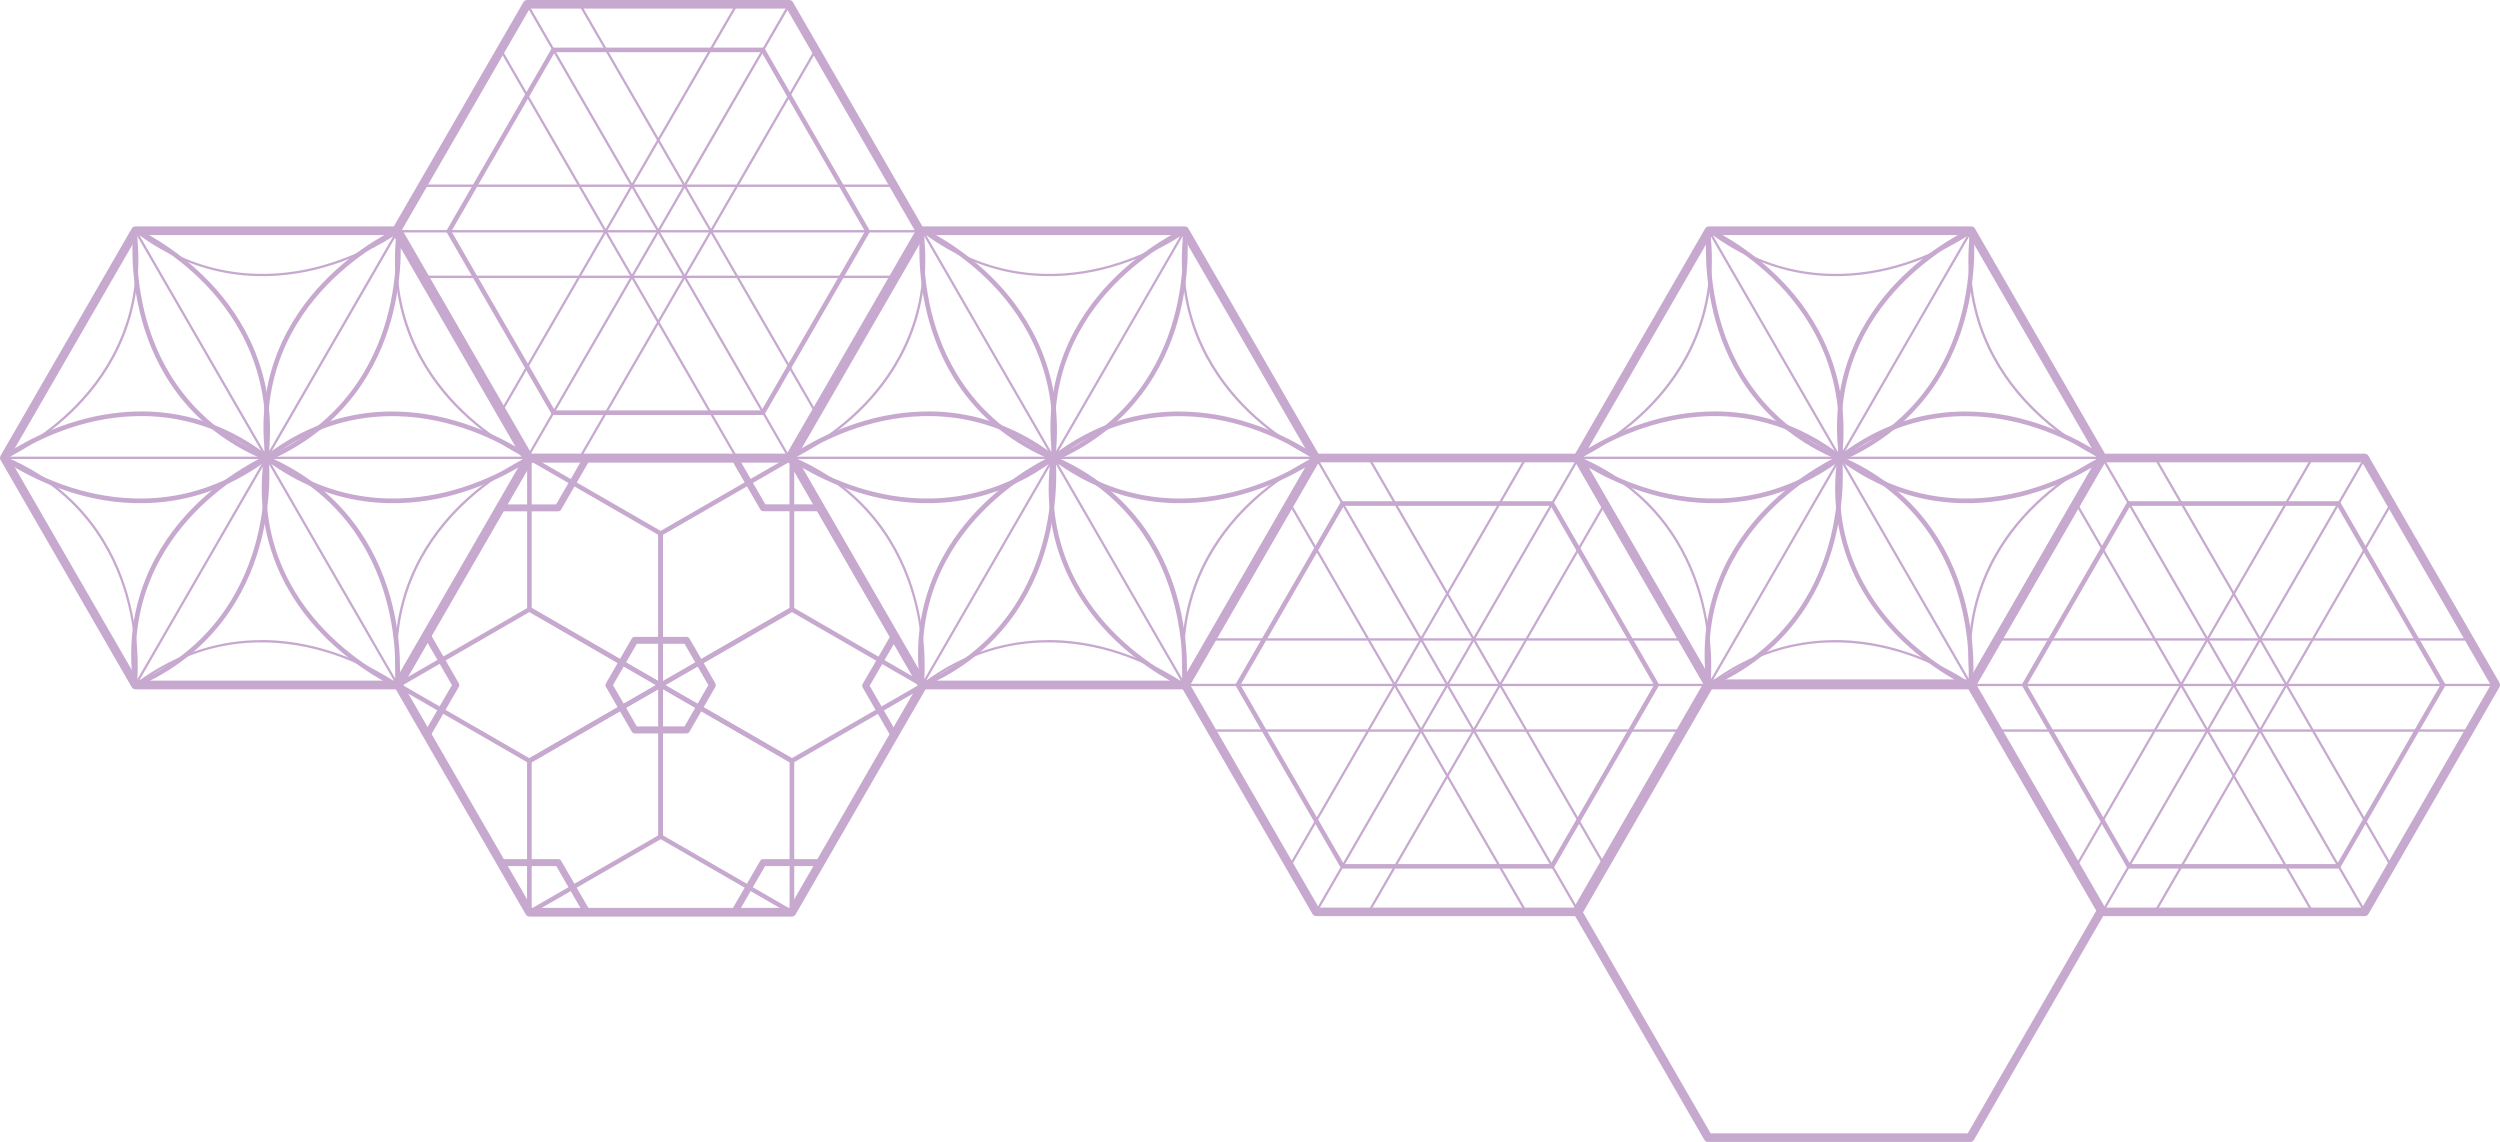 <?xml version="1.0" encoding="UTF-8"?>
<svg id="Layer_2" data-name="Layer 2" xmlns="http://www.w3.org/2000/svg" viewBox="0 0 338.78 154.75">
  <defs>
    <style>
      .cls-1 {
        fill: #c7a9d0;
      }
    </style>
  </defs>
  <g id="_和柄" data-name="和柄">
    <g>
      <g>
        <path class="cls-1" d="M107.81,61.77l17.77,30.78c.1.18.1.41,0,.59l-17.77,30.78c-.1.18-.3.29-.51.29h-35.54c-.21,0-.4-.11-.51-.29l-17.77-30.78c-.1-.18-.1-.41,0-.59l17.77-30.78c.1-.18.3-.29.51-.29h35.54c.21,0,.4.11.51.29ZM54.66,92.84l17.43,30.19h34.86s17.43-30.19,17.43-30.19l-17.43-30.19h-34.86s-17.43,30.19-17.43,30.19Z"/>
        <path class="cls-1" d="M93.44,86.54l3.5,6.07c.08.15.08.33,0,.47l-3.5,6.07c-.08.15-.24.24-.41.24h-7.01c-.17,0-.32-.09-.41-.24l-3.5-6.07c-.08-.15-.08-.33,0-.47l3.5-6.07c.08-.15.24-.24.41-.24h7.01c.17,0,.32.09.41.24ZM83.07,92.84l3.23,5.6h6.46s3.23-5.6,3.23-5.6l-3.23-5.6h-6.46s-3.23,5.6-3.23,5.6Z"/>
        <g>
          <path class="cls-1" d="M75.63,116.74h-7.77c-.09,0-.16.07-.16.16,0,.09.07.16.16.16h7.68s3.84,6.65,3.84,6.65c.04.08.14.1.21.06.08-.04.1-.14.06-.21l-3.89-6.73s-.08-.08-.14-.08Z"/>
          <path class="cls-1" d="M79.54,61.92c-.05,0-.11.03-.14.08l-3.84,6.65h-7.68c-.09,0-.16.07-.16.16,0,.09.07.16.16.16h7.77c.06,0,.11-.03.14-.08l3.89-6.73c.04-.08.02-.17-.06-.21-.02-.01-.05-.02-.08-.02Z"/>
        </g>
        <path class="cls-1" d="M79.52,61.61c-.16,0-.32.08-.41.24l-3.75,6.5h-7.5c-.26,0-.47.21-.47.47,0,.26.21.47.47.47h7.77c.17,0,.32-.09.41-.24l3.89-6.73c.13-.23.05-.51-.17-.64-.07-.04-.16-.06-.24-.06Z"/>
        <g>
          <path class="cls-1" d="M75.65,116.42h-7.77c-.26,0-.47.21-.47.47s.21.47.47.47h7.5s3.75,6.5,3.75,6.5c.13.23.42.3.64.17.23-.13.3-.42.17-.64l-3.89-6.73c-.08-.15-.24-.24-.41-.24Z"/>
          <path class="cls-1" d="M99.55,61.61c-.08,0-.16.02-.24.06-.23.13-.3.42-.17.64l3.89,6.73c.08.15.24.24.41.24h7.77c.26,0,.47-.21.47-.47,0-.26-.21-.47-.47-.47h-7.5s-3.75-6.5-3.75-6.5c-.09-.15-.25-.24-.41-.24Z"/>
        </g>
        <g>
          <path class="cls-1" d="M57.9,85.64c-.08,0-.16.02-.23.06-.23.13-.3.42-.17.64l3.74,6.5-3.76,6.49c-.13.23-.05.51.17.64.23.13.51.05.64-.17l3.89-6.73c.08-.15.08-.33,0-.47l-3.88-6.74c-.09-.15-.25-.24-.41-.24Z"/>
          <path class="cls-1" d="M121.2,85.72c-.16,0-.32.08-.41.24l-3.89,6.73c-.08.15-.08.33,0,.47l3.88,6.74c.13.23.42.3.64.17.23-.13.3-.42.17-.64l-3.74-6.5,3.76-6.49c.13-.23.05-.51-.17-.64-.07-.04-.16-.06-.24-.06Z"/>
        </g>
        <path class="cls-1" d="M111.19,116.42h-7.77c-.17,0-.32.09-.41.24l-3.89,6.73c-.13.23-.05.51.17.64.22.13.51.05.64-.17l3.75-6.5h7.5c.26,0,.47-.21.47-.47,0-.26-.21-.47-.47-.47Z"/>
        <g>
          <path class="cls-1" d="M71.9,82.3l17.78,10.27c.1.06.16.16.16.27,0,.11-.06.22-.16.27l-17.78,10.27c-.1.06-.22.06-.31,0l-17.78-10.26c-.1-.06-.16-.16-.16-.27,0-.11.06-.22.16-.27l17.78-10.27s.1-.04.16-.04.11.01.16.04ZM71.74,102.74l17.16-9.9-17.16-9.9-17.16,9.91,17.16,9.9Z"/>
          <path class="cls-1" d="M107.47,82.3l17.78,10.27c.1.06.16.16.16.27,0,.11-.06.22-.16.27l-17.78,10.27c-.1.06-.22.06-.31,0l-17.78-10.26c-.1-.06-.16-.16-.16-.27,0-.11.06-.22.16-.27l17.78-10.27s.1-.04.16-.04.11.01.16.04ZM107.31,102.74l17.16-9.9-17.16-9.9-17.16,9.91,17.16,9.9Z"/>
        </g>
        <g>
          <path class="cls-1" d="M71.89,61.77l17.79,10.26c.1.06.16.16.16.27v20.53c0,.11-.06.22-.16.27-.1.06-.22.06-.31,0l-17.78-10.27c-.1-.06-.16-.16-.16-.27v-20.53c0-.11.05-.22.15-.27.05-.03.1-.04.16-.04s.11.01.16.04ZM89.21,92.29v-19.81s-17.16-9.9-17.16-9.9v19.81s17.16,9.91,17.16,9.91Z"/>
          <path class="cls-1" d="M89.68,92.57l17.79,10.26c.1.06.16.16.16.27v20.53c0,.11-.06.22-.16.27-.1.06-.22.06-.31,0l-17.78-10.27c-.1-.06-.16-.16-.16-.27v-20.53c0-.11.05-.22.15-.27.05-.03.1-.04.16-.04s.11.01.16.04ZM107,123.1v-19.81s-17.16-9.9-17.16-9.9v19.81s17.16,9.91,17.16,9.91Z"/>
        </g>
        <g>
          <path class="cls-1" d="M89.68,92.57c.1.06.16.16.16.27v20.53c0,.11-.06.22-.16.27l-17.79,10.26c-.1.06-.22.06-.31,0-.1-.06-.16-.16-.16-.27v-20.53c0-.11.07-.22.16-.27l17.78-10.27s.1-.04.16-.04.11.01.16.04ZM72.05,123.1l17.16-9.9v-19.81s-17.16,9.9-17.16,9.9v19.81Z"/>
          <path class="cls-1" d="M107.47,61.77c.1.06.16.16.16.27v20.53c0,.11-.06.22-.16.27l-17.79,10.26c-.1.06-.22.06-.31,0-.1-.06-.16-.16-.16-.27v-20.53c0-.11.07-.22.16-.27l17.78-10.27s.1-.04.16-.04.11.01.16.04ZM89.83,92.29l17.16-9.9v-19.81s-17.16,9.9-17.16,9.9v19.81Z"/>
        </g>
      </g>
      <g>
        <path class="cls-1" d="M267.63,30.97l17.77,30.78c.1.18.1.41,0,.59l-17.77,30.78c-.1.18-.3.29-.51.29h-35.54c-.21,0-.4-.11-.51-.29l-17.77-30.78c-.1-.18-.1-.41,0-.59l17.77-30.78c.1-.18.3-.29.51-.29h35.54c.21,0,.4.11.51.29ZM214.49,62.04l17.43,30.19h34.86s17.43-30.19,17.43-30.19l-17.43-30.19h-34.86s-17.43,30.19-17.43,30.19Z"/>
        <path class="cls-1" d="M267.14,31.08c-.05,0-.11.03-.14.08l-35.57,61.6c-.04.08-.02.17.06.21.07.04.17.02.21-.06l35.57-61.6c.04-.08.02-.17-.06-.21-.02-.01-.05-.02-.08-.02Z"/>
        <path class="cls-1" d="M231.58,31.11s-.05,0-.08.02c-.08.04-.1.14-.06.21l35.55,61.58c.04.08.14.1.21.06.08-.04.1-.14.06-.21l-35.55-61.58c-.03-.05-.08-.08-.14-.08Z"/>
        <path class="cls-1" d="M284.92,61.88h-71.11c-.09,0-.16.08-.16.16,0,.09.07.16.16.16h71.11c.09,0,.16-.08.16-.16,0-.09-.07-.16-.16-.16Z"/>
        <g>
          <path class="cls-1" d="M249.35,61.71c-.07,0-.13.02-.19.06-9.01,6.73-18.08,6.38-24.1,4.91-6.55-1.6-11.02-4.85-11.07-4.88-.14-.1-.34-.07-.44.07-.1.14-.07.34.07.44.05.03,4.6,3.34,11.27,4.98,6.16,1.51,15.44,1.87,24.65-5.01.14-.1.17-.3.06-.44-.06-.08-.16-.13-.25-.13Z"/>
          <path class="cls-1" d="M232.35,55.76c-2.74,0-5.25.4-7.39.93-6.69,1.68-11.29,5.07-11.34,5.1-.14.1-.17.3-.06.44.1.14.3.17.44.06.04-.03,4.56-3.35,11.14-5,6.04-1.51,15.12-1.88,24.03,4.97.14.11.33.08.44-.06.11-.14.08-.33-.06-.44-5.96-4.59-12-6.01-17.19-6.01Z"/>
        </g>
        <path class="cls-1" d="M231.57,31.11s-.01,0-.02,0c-.09.01-.15.09-.14.18,1.41,11.28-3.46,19-7.8,23.49-4.7,4.87-9.8,7.1-9.85,7.12-.08.03-.12.13-.08.21.03.08.13.12.21.08.05-.02,5.21-2.27,9.96-7.19,4.38-4.54,9.31-12.35,7.88-23.75-.01-.08-.08-.14-.16-.14Z"/>
        <path class="cls-1" d="M284.9,61.89s-.04,0-.06.01c-.05.02-5.21,2.27-9.96,7.19-4.39,4.54-9.31,12.35-7.88,23.75.01.09.09.15.18.14.09-.01.15-.09.14-.18-1.41-11.27,3.45-18.99,7.79-23.48,4.7-4.87,9.81-7.11,9.86-7.13.08-.03.12-.13.08-.21-.03-.06-.08-.1-.14-.1Z"/>
        <g>
          <path class="cls-1" d="M249.37,61.71c-.1,0-.19.04-.25.13-.1.14-.08.34.06.44,9.21,6.88,18.49,6.52,24.65,5.01,6.66-1.64,11.22-4.95,11.27-4.98.14-.1.17-.3.07-.44-.1-.14-.3-.17-.44-.07-.04.03-4.52,3.28-11.07,4.88-6.02,1.47-15.1,1.82-24.1-4.91-.06-.04-.12-.06-.19-.06Z"/>
          <path class="cls-1" d="M266.37,55.76c-5.19,0-11.23,1.42-17.19,6.01-.14.11-.16.3-.06.44.11.14.3.16.44.06,8.91-6.85,17.98-6.48,24.03-4.97,6.57,1.65,11.09,4.97,11.14,5,.14.1.34.07.44-.06.1-.14.07-.34-.06-.44-.05-.03-4.65-3.42-11.34-5.1-2.14-.54-4.65-.93-7.39-.93Z"/>
        </g>
        <g>
          <path class="cls-1" d="M267.13,30.95s-.02,0-.04,0c-.17.02-.3.18-.28.35,0,.05.62,5.55-1.22,12.03-1.69,5.97-5.87,14.02-16.17,18.53-.16.07-.23.25-.16.41.07.16.25.23.41.16,10.53-4.61,14.8-12.86,16.53-18.96,1.87-6.6,1.24-12.2,1.24-12.26-.02-.16-.15-.28-.31-.28Z"/>
          <path class="cls-1" d="M267.13,30.95s-.09,0-.13.03c-.05.02-5.27,2.35-10.03,7.34-4.41,4.61-9.32,12.5-7.73,23.88.02.17.18.29.35.27.17-.02.29-.18.27-.35-1.56-11.13,3.24-18.84,7.55-23.35,4.68-4.9,9.8-7.19,9.85-7.21.16-.07.23-.26.16-.41-.05-.12-.17-.19-.29-.19Z"/>
        </g>
        <g>
          <path class="cls-1" d="M249.33,61.72s-.02,0-.04,0c-.17.02-.3.17-.28.35,0,.05.59,5.55-1.29,12.03-1.73,5.96-5.95,13.99-16.27,18.44-.16.07-.23.25-.16.41.07.16.25.23.41.16,10.56-4.55,14.87-12.77,16.63-18.87,1.91-6.59,1.31-12.19,1.3-12.25-.02-.16-.15-.28-.31-.28Z"/>
          <path class="cls-1" d="M249.33,61.72s-.08,0-.12.03c-.05.02-5.28,2.32-10.07,7.28-4.43,4.58-9.39,12.44-7.86,23.84.02.17.18.29.35.27.17-.02.29-.18.27-.35-1.49-11.14,3.35-18.82,7.68-23.3,4.7-4.88,9.84-7.14,9.89-7.16.16-.07.23-.25.16-.41-.05-.12-.17-.19-.29-.19Z"/>
        </g>
        <path class="cls-1" d="M267.15,31.11c-.08,0-.15.06-.16.14-1.43,11.4,3.5,19.21,7.88,23.75,4.75,4.92,9.9,7.17,9.96,7.19.08.03.17,0,.21-.08.03-.08,0-.17-.08-.21-.05-.02-5.16-2.25-9.86-7.13-4.33-4.49-9.2-12.21-7.79-23.48.01-.09-.05-.16-.14-.18,0,0-.01,0-.02,0Z"/>
        <g>
          <path class="cls-1" d="M249.28,61.77c-.12,0-.24.07-.29.19-.07.16,0,.34.16.41,10.32,4.45,14.54,12.49,16.27,18.45,1.88,6.48,1.29,11.97,1.29,12.03-.02.17.1.33.28.35.17.02.33-.1.35-.28,0-.06.6-5.66-1.3-12.25-1.76-6.09-6.07-14.32-16.63-18.87-.04-.02-.08-.03-.12-.03Z"/>
          <path class="cls-1" d="M249.28,61.77c-.15,0-.29.11-.31.27-1.53,11.4,3.43,19.26,7.86,23.84,4.79,4.96,10.02,7.26,10.07,7.29.16.07.34,0,.41-.16.07-.16,0-.34-.16-.41-.05-.02-5.18-2.29-9.89-7.16-4.33-4.48-9.17-12.17-7.67-23.31.02-.17-.1-.33-.27-.35-.01,0-.03,0-.04,0Z"/>
        </g>
        <path class="cls-1" d="M248.67,86.74c-5.16,0-11.18,1.4-17.18,5.93-.07.05-.08.15-.03.22.05.07.15.08.22.03,9.07-6.85,18.19-6.47,24.24-4.96,6.57,1.65,11.05,4.96,11.1,5,.07.05.17.04.22-.03.05-.07.04-.17-.03-.22-.04-.03-4.57-3.38-11.2-5.05-2.12-.53-4.61-.93-7.34-.93Z"/>
        <path class="cls-1" d="M213.9,61.88c-.06,0-.12.04-.14.1-.03.08,0,.17.08.21,10.46,4.43,14.7,12.51,16.42,18.51,1.86,6.51,1.23,12.05,1.22,12.11-.01.09.05.16.14.17.09.01.16-.05.17-.14,0-.06.64-5.65-1.23-12.22-1.73-6.07-6.02-14.25-16.6-18.73-.02,0-.04-.01-.06-.01Z"/>
        <g>
          <path class="cls-1" d="M231.59,30.93c-.12,0-.24.07-.29.19-.07.16,0,.34.16.41.05.02,5.09,2.28,9.75,7.16,4.28,4.49,9.1,12.18,7.76,23.34-.02.17.1.33.27.35.17.02.33-.1.35-.27,1.37-11.41-3.56-19.28-7.95-23.87-4.74-4.96-9.88-7.26-9.93-7.29-.04-.02-.08-.03-.13-.03Z"/>
          <path class="cls-1" d="M231.59,30.93c-.16,0-.29.12-.31.28,0,.06-.65,5.74,1.23,12.37,1.74,6.14,6.03,14.37,16.65,18.78.16.07.34,0,.41-.17.07-.16,0-.34-.17-.41-10.39-4.31-14.59-12.37-16.29-18.37-1.84-6.52-1.22-12.07-1.21-12.13.02-.17-.1-.33-.28-.35-.01,0-.02,0-.04,0Z"/>
        </g>
        <path class="cls-1" d="M231.52,31.08s-.09.02-.12.06c-.05.07-.04.17.03.22,9.12,6.99,18.34,6.69,24.48,5.2,6.64-1.61,11.19-4.93,11.23-4.96.07-.05.08-.15.03-.22-.05-.07-.15-.08-.22-.03-.04.03-4.55,3.31-11.13,4.91-6.06,1.47-15.19,1.77-24.2-5.14-.03-.02-.06-.03-.1-.03Z"/>
      </g>
      <g>
        <path class="cls-1" d="M161.05,30.97l17.77,30.78c.1.18.1.41,0,.59l-17.77,30.78c-.1.18-.3.29-.51.29h-35.54c-.21,0-.4-.11-.51-.29l-17.77-30.78c-.1-.18-.1-.41,0-.59l17.77-30.78c.1-.18.3-.29.51-.29h35.54c.21,0,.4.11.51.29ZM107.9,62.04l17.43,30.19h34.86s17.43-30.19,17.43-30.19l-17.43-30.19h-34.86s-17.43,30.19-17.43,30.19Z"/>
        <path class="cls-1" d="M160.55,31.08c-.05,0-.11.03-.14.08l-35.57,61.6c-.04.08-.02.17.06.21.07.04.17.02.21-.06l35.57-61.6c.04-.08.02-.17-.06-.21-.02-.01-.05-.02-.08-.02Z"/>
        <path class="cls-1" d="M124.99,31.11s-.05,0-.08.02c-.08.04-.1.14-.06.21l35.55,61.58c.04.08.14.1.21.06.08-.04.1-.14.06-.21l-35.55-61.58c-.03-.05-.08-.08-.14-.08Z"/>
        <path class="cls-1" d="M178.33,61.88h-71.11c-.09,0-.16.08-.16.16s.07.16.16.16h71.11c.09,0,.16-.08.16-.16,0-.09-.07-.16-.16-.16Z"/>
        <g>
          <path class="cls-1" d="M142.77,61.71c-.07,0-.13.02-.19.06-9.01,6.73-18.08,6.38-24.1,4.91-6.55-1.6-11.02-4.85-11.07-4.88-.14-.1-.34-.07-.44.07-.1.14-.07.34.07.44.05.03,4.6,3.34,11.27,4.98,6.16,1.51,15.44,1.87,24.65-5.01.14-.1.17-.3.06-.44-.06-.08-.16-.13-.25-.13Z"/>
          <path class="cls-1" d="M125.76,55.76c-2.74,0-5.25.4-7.39.93-6.69,1.68-11.29,5.07-11.34,5.1-.14.1-.17.3-.06.44.1.14.3.17.44.06.04-.03,4.56-3.35,11.14-5,6.04-1.51,15.12-1.88,24.03,4.97.14.11.33.08.44-.06.11-.14.08-.33-.06-.44-5.96-4.59-12-6.01-17.19-6.01Z"/>
        </g>
        <path class="cls-1" d="M124.98,31.11s-.01,0-.02,0c-.09.01-.15.09-.14.18,1.41,11.28-3.46,19-7.8,23.49-4.7,4.87-9.8,7.1-9.85,7.12-.08.03-.12.13-.08.21.03.08.13.12.21.08.05-.02,5.21-2.27,9.96-7.19,4.39-4.54,9.31-12.35,7.88-23.75-.01-.08-.08-.14-.16-.14Z"/>
        <path class="cls-1" d="M178.31,61.89s-.04,0-.06.01c-.05.02-5.21,2.27-9.96,7.19-4.39,4.54-9.31,12.35-7.88,23.75.01.09.09.15.18.14.09-.01.15-.09.14-.18-1.41-11.27,3.46-18.99,7.79-23.48,4.7-4.87,9.81-7.11,9.86-7.13.08-.03.12-.13.08-.21-.03-.06-.08-.1-.14-.1Z"/>
        <g>
          <path class="cls-1" d="M142.78,61.71c-.1,0-.19.04-.25.13-.1.14-.08.34.06.44,9.21,6.88,18.49,6.52,24.65,5.01,6.66-1.64,11.22-4.95,11.27-4.98.14-.1.17-.3.07-.44-.1-.14-.3-.17-.44-.07-.04.03-4.52,3.28-11.07,4.88-6.02,1.47-15.1,1.82-24.1-4.91-.06-.04-.12-.06-.19-.06Z"/>
          <path class="cls-1" d="M159.78,55.76c-5.19,0-11.23,1.42-17.19,6.01-.14.11-.16.3-.06.44.11.14.3.16.44.06,8.91-6.85,17.98-6.48,24.03-4.97,6.57,1.65,11.09,4.97,11.14,5,.14.1.34.07.44-.06.1-.14.07-.34-.06-.44-.05-.03-4.65-3.42-11.34-5.1-2.14-.54-4.65-.93-7.39-.93Z"/>
        </g>
        <g>
          <path class="cls-1" d="M160.54,30.95s-.02,0-.04,0c-.17.02-.3.18-.28.35,0,.05.62,5.55-1.22,12.03-1.69,5.97-5.87,14.02-16.17,18.53-.16.07-.23.25-.16.41.07.16.25.23.41.16,10.53-4.61,14.8-12.86,16.53-18.96,1.87-6.6,1.24-12.2,1.23-12.26-.02-.16-.15-.28-.31-.28Z"/>
          <path class="cls-1" d="M160.54,30.95s-.09,0-.13.03c-.05.02-5.27,2.35-10.03,7.34-4.41,4.61-9.32,12.5-7.73,23.88.02.17.18.29.35.27.17-.02.29-.18.27-.35-1.56-11.13,3.24-18.84,7.55-23.35,4.68-4.9,9.8-7.19,9.85-7.21.16-.07.23-.26.16-.41-.05-.12-.17-.19-.29-.19Z"/>
        </g>
        <g>
          <path class="cls-1" d="M142.74,61.72s-.02,0-.04,0c-.17.02-.3.17-.28.35,0,.05.59,5.55-1.29,12.03-1.73,5.96-5.95,13.99-16.27,18.44-.16.07-.23.25-.16.41.07.16.25.23.41.16,10.56-4.55,14.87-12.77,16.63-18.87,1.91-6.59,1.31-12.19,1.3-12.25-.02-.16-.15-.28-.31-.28Z"/>
          <path class="cls-1" d="M142.74,61.72s-.08,0-.12.03c-.05.02-5.28,2.32-10.07,7.28-4.43,4.58-9.39,12.44-7.86,23.84.02.17.18.29.35.27.17-.02.29-.18.27-.35-1.49-11.14,3.35-18.82,7.68-23.3,4.7-4.88,9.84-7.14,9.89-7.16.16-.07.23-.25.16-.41-.05-.12-.17-.19-.29-.19Z"/>
        </g>
        <path class="cls-1" d="M160.56,31.11c-.08,0-.15.06-.16.14-1.43,11.4,3.5,19.21,7.88,23.75,4.75,4.92,9.9,7.17,9.96,7.19.08.03.17,0,.21-.08.03-.08,0-.17-.08-.21-.05-.02-5.16-2.25-9.86-7.13-4.33-4.49-9.2-12.21-7.79-23.48.01-.09-.05-.16-.14-.18,0,0-.01,0-.02,0Z"/>
        <g>
          <path class="cls-1" d="M142.7,61.77c-.12,0-.24.07-.29.19-.07.16,0,.34.16.41,10.32,4.45,14.54,12.49,16.27,18.45,1.88,6.48,1.29,11.97,1.29,12.03-.02.17.1.33.28.35.17.02.33-.1.35-.28,0-.06.6-5.66-1.3-12.25-1.76-6.09-6.07-14.32-16.63-18.87-.04-.02-.08-.03-.12-.03Z"/>
          <path class="cls-1" d="M142.7,61.77c-.15,0-.29.11-.31.27-1.53,11.4,3.43,19.26,7.86,23.84,4.79,4.96,10.02,7.26,10.07,7.29.16.07.34,0,.41-.16.07-.16,0-.34-.16-.41-.05-.02-5.18-2.29-9.89-7.16-4.33-4.48-9.17-12.17-7.67-23.31.02-.17-.1-.33-.27-.35-.01,0-.03,0-.04,0Z"/>
        </g>
        <path class="cls-1" d="M142.08,86.74c-5.16,0-11.18,1.4-17.18,5.93-.07.05-.08.15-.03.22.05.07.15.08.22.03,9.07-6.85,18.19-6.47,24.24-4.96,6.57,1.65,11.05,4.96,11.1,5,.07.05.17.04.22-.03.05-.07.04-.17-.03-.22-.05-.03-4.57-3.38-11.2-5.05-2.12-.53-4.61-.93-7.34-.93Z"/>
        <path class="cls-1" d="M107.31,61.88c-.06,0-.12.04-.14.1-.03.08,0,.17.08.21,10.46,4.43,14.7,12.51,16.42,18.51,1.86,6.51,1.23,12.05,1.22,12.11-.01.09.05.16.14.17.09.01.16-.05.17-.14,0-.06.64-5.65-1.23-12.22-1.73-6.07-6.02-14.25-16.6-18.73-.02,0-.04-.01-.06-.01Z"/>
        <g>
          <path class="cls-1" d="M125,30.93c-.12,0-.24.07-.29.19-.07.16,0,.34.16.41.05.02,5.09,2.28,9.75,7.16,4.28,4.49,9.1,12.18,7.76,23.34-.02.17.1.33.27.35.17.02.33-.1.35-.27,1.37-11.41-3.56-19.28-7.95-23.87-4.74-4.96-9.88-7.26-9.93-7.29-.04-.02-.08-.03-.13-.03Z"/>
          <path class="cls-1" d="M125,30.93c-.16,0-.29.12-.31.28,0,.06-.65,5.74,1.23,12.37,1.74,6.14,6.03,14.37,16.65,18.78.16.07.34,0,.41-.17.07-.16,0-.34-.17-.41-10.39-4.31-14.59-12.37-16.29-18.37-1.84-6.52-1.22-12.07-1.21-12.13.02-.17-.1-.33-.28-.35-.01,0-.02,0-.04,0Z"/>
        </g>
        <path class="cls-1" d="M124.93,31.08s-.09.02-.12.06c-.05.07-.04.17.03.22,9.12,6.99,18.34,6.69,24.48,5.2,6.64-1.61,11.19-4.93,11.23-4.96.07-.05.08-.15.03-.22-.05-.07-.15-.08-.22-.03-.04.03-4.55,3.31-11.13,4.91-6.06,1.47-15.19,1.77-24.2-5.14-.03-.02-.06-.03-.1-.03Z"/>
      </g>
      <g>
        <path class="cls-1" d="M54.41,30.97l17.77,30.78c.1.18.1.41,0,.59l-17.77,30.78c-.1.18-.3.29-.51.29H18.36c-.21,0-.4-.11-.51-.29L.08,62.34c-.1-.18-.1-.41,0-.59l17.77-30.78c.1-.18.3-.29.51-.29h35.54c.21,0,.4.11.51.29ZM1.26,62.04l17.43,30.19h34.86s17.43-30.19,17.43-30.19l-17.43-30.19H18.7S1.26,62.04,1.26,62.04Z"/>
        <path class="cls-1" d="M53.91,31.08c-.05,0-.11.03-.14.08l-35.57,61.6c-.04.08-.02.17.06.21.07.04.17.02.21-.06L54.05,31.32c.04-.08.02-.17-.06-.21-.02-.01-.05-.02-.08-.02Z"/>
        <path class="cls-1" d="M18.36,31.11s-.05,0-.08.02c-.08.04-.1.14-.06.21l35.55,61.58c.04.08.14.1.21.06.08-.04.1-.14.06-.21L18.49,31.18c-.03-.05-.08-.08-.14-.08Z"/>
        <path class="cls-1" d="M71.7,61.88H.59c-.09,0-.16.08-.16.16,0,.09.07.16.16.16h71.11c.09,0,.16-.08.16-.16s-.07-.16-.16-.16Z"/>
        <g>
          <path class="cls-1" d="M36.13,61.71c-.07,0-.13.02-.19.06-9.01,6.73-18.08,6.38-24.1,4.91-6.55-1.6-11.02-4.85-11.07-4.88-.14-.1-.34-.07-.44.07-.1.14-.07.34.07.44.05.03,4.6,3.34,11.27,4.98,6.16,1.51,15.44,1.87,24.65-5.01.14-.1.17-.3.06-.44-.06-.08-.16-.13-.25-.13Z"/>
          <path class="cls-1" d="M19.13,55.76c-2.74,0-5.25.4-7.39.93-6.69,1.68-11.29,5.07-11.34,5.1-.14.1-.17.3-.06.44.1.14.3.17.44.06.04-.03,4.56-3.35,11.14-5,6.04-1.51,15.12-1.88,24.03,4.97.14.11.33.08.44-.06.11-.14.08-.33-.06-.44-5.96-4.59-12-6.01-17.19-6.01Z"/>
        </g>
        <path class="cls-1" d="M18.34,31.11s-.01,0-.02,0c-.09.01-.15.09-.14.18,1.41,11.28-3.46,19-7.8,23.49-4.7,4.87-9.8,7.1-9.85,7.12-.08.03-.12.13-.08.21.03.08.13.12.21.08.05-.02,5.21-2.27,9.96-7.19,4.38-4.54,9.31-12.35,7.88-23.75-.01-.08-.08-.14-.16-.14Z"/>
        <path class="cls-1" d="M71.67,61.89s-.04,0-.06.01c-.05.02-5.21,2.27-9.96,7.19-4.38,4.54-9.31,12.35-7.88,23.75.01.09.09.15.18.14.09-.01.15-.09.14-.18-1.41-11.27,3.46-18.99,7.79-23.48,4.7-4.87,9.81-7.11,9.86-7.13.08-.03.12-.13.08-.21-.03-.06-.08-.1-.14-.1Z"/>
        <g>
          <path class="cls-1" d="M36.14,61.71c-.1,0-.19.04-.25.13-.1.14-.08.34.06.44,9.21,6.88,18.49,6.52,24.65,5.01,6.66-1.64,11.22-4.95,11.27-4.98.14-.1.17-.3.07-.44-.1-.14-.3-.17-.44-.07-.04.03-4.52,3.28-11.07,4.88-6.02,1.47-15.1,1.82-24.1-4.91-.06-.04-.12-.06-.19-.06Z"/>
          <path class="cls-1" d="M53.14,55.76c-5.19,0-11.23,1.42-17.19,6.01-.14.11-.16.3-.06.44.11.14.3.16.44.06,8.91-6.85,17.98-6.48,24.03-4.97,6.57,1.65,11.09,4.97,11.14,5,.14.1.34.07.44-.06.1-.14.07-.34-.06-.44-.05-.03-4.65-3.42-11.34-5.1-2.14-.54-4.65-.93-7.39-.93Z"/>
        </g>
        <g>
          <path class="cls-1" d="M53.9,30.95s-.02,0-.04,0c-.17.02-.3.18-.28.35,0,.05.62,5.55-1.22,12.03-1.69,5.97-5.87,14.02-16.17,18.53-.16.07-.23.25-.16.41.07.16.25.23.41.16,10.53-4.61,14.8-12.86,16.53-18.96,1.87-6.6,1.24-12.2,1.23-12.26-.02-.16-.15-.28-.31-.28Z"/>
          <path class="cls-1" d="M53.9,30.95s-.09,0-.13.03c-.05.02-5.27,2.35-10.03,7.34-4.41,4.61-9.32,12.5-7.73,23.88.02.17.18.29.35.27.17-.02.29-.18.27-.35-1.56-11.13,3.24-18.84,7.55-23.35,4.68-4.9,9.8-7.19,9.85-7.21.16-.07.23-.26.16-.41-.05-.12-.17-.19-.29-.19Z"/>
        </g>
        <g>
          <path class="cls-1" d="M36.11,61.72s-.02,0-.04,0c-.17.02-.3.17-.28.35,0,.05.59,5.55-1.29,12.03-1.73,5.96-5.95,13.99-16.27,18.44-.16.07-.23.25-.16.41.07.16.25.23.41.16,10.56-4.55,14.87-12.77,16.63-18.87,1.91-6.59,1.31-12.19,1.3-12.25-.02-.16-.15-.28-.31-.28Z"/>
          <path class="cls-1" d="M36.11,61.72s-.08,0-.12.03c-.05.02-5.28,2.32-10.07,7.28-4.43,4.58-9.39,12.44-7.86,23.84.02.17.18.29.35.27.17-.02.29-.18.27-.35-1.49-11.14,3.35-18.82,7.68-23.3,4.7-4.88,9.84-7.14,9.89-7.16.16-.07.23-.25.16-.41-.05-.12-.17-.19-.29-.19Z"/>
        </g>
        <path class="cls-1" d="M53.93,31.11c-.08,0-.15.06-.16.14-1.43,11.4,3.5,19.21,7.88,23.75,4.75,4.92,9.9,7.17,9.96,7.19.08.03.17,0,.21-.08.03-.08,0-.17-.08-.21-.05-.02-5.16-2.25-9.86-7.13-4.33-4.49-9.2-12.21-7.79-23.48.01-.09-.05-.16-.14-.18,0,0-.01,0-.02,0Z"/>
        <g>
          <path class="cls-1" d="M36.06,61.77c-.12,0-.24.07-.29.19-.07.16,0,.34.16.41,10.32,4.45,14.54,12.49,16.27,18.45,1.88,6.48,1.29,11.97,1.29,12.03-.02.17.1.33.28.35.17.02.33-.1.35-.28,0-.06.6-5.66-1.3-12.25-1.76-6.09-6.07-14.32-16.63-18.87-.04-.02-.08-.03-.12-.03Z"/>
          <path class="cls-1" d="M36.06,61.77c-.15,0-.29.11-.31.27-1.53,11.4,3.43,19.26,7.86,23.84,4.79,4.96,10.02,7.26,10.07,7.29.16.07.34,0,.41-.16.07-.16,0-.34-.16-.41-.05-.02-5.18-2.29-9.89-7.16-4.33-4.48-9.17-12.17-7.67-23.31.02-.17-.1-.33-.27-.35-.01,0-.03,0-.04,0Z"/>
        </g>
        <path class="cls-1" d="M35.44,86.74c-5.16,0-11.18,1.4-17.18,5.93-.07.05-.08.15-.03.22.05.07.15.08.22.03,9.07-6.85,18.19-6.47,24.24-4.96,6.57,1.65,11.05,4.96,11.1,5,.07.05.17.04.22-.03.05-.07.04-.17-.03-.22-.05-.03-4.57-3.38-11.2-5.05-2.12-.53-4.61-.93-7.34-.93Z"/>
        <path class="cls-1" d="M.67,61.88c-.06,0-.12.04-.14.1-.03.08,0,.17.08.21,10.46,4.43,14.7,12.51,16.42,18.51,1.86,6.51,1.23,12.05,1.22,12.11-.01.09.05.16.14.17.09.01.16-.05.17-.14,0-.06.64-5.65-1.23-12.22-1.73-6.07-6.02-14.25-16.6-18.73-.02,0-.04-.01-.06-.01Z"/>
        <g>
          <path class="cls-1" d="M18.36,30.93c-.12,0-.24.07-.29.19-.07.16,0,.34.16.41.05.02,5.09,2.28,9.75,7.16,4.28,4.49,9.1,12.18,7.76,23.34-.02.17.1.33.27.35.17.02.33-.1.35-.27,1.37-11.41-3.56-19.28-7.95-23.87-4.74-4.96-9.88-7.26-9.93-7.29-.04-.02-.08-.03-.13-.03Z"/>
          <path class="cls-1" d="M18.36,30.93c-.16,0-.29.12-.31.28,0,.06-.65,5.74,1.23,12.37,1.74,6.14,6.03,14.37,16.65,18.78.16.07.34,0,.41-.17.07-.16,0-.34-.17-.41-10.39-4.31-14.59-12.37-16.29-18.37-1.84-6.52-1.22-12.07-1.21-12.13.02-.17-.1-.33-.28-.35-.01,0-.02,0-.04,0Z"/>
        </g>
        <path class="cls-1" d="M18.29,31.08s-.09.02-.12.06c-.05.07-.04.17.03.22,9.12,6.99,18.34,6.69,24.48,5.2,6.64-1.61,11.19-4.93,11.23-4.96.07-.05.08-.15.03-.22-.05-.07-.15-.08-.22-.03-.04.03-4.55,3.31-11.13,4.91-6.06,1.47-15.19,1.77-24.2-5.14-.03-.02-.06-.03-.1-.03Z"/>
      </g>
      <g>
        <path class="cls-1" d="M214.01,61.99l17.76,30.75s.03.11,0,.16l-17.76,30.75s-.08.08-.14.08h-35.51c-.06,0-.11-.03-.14-.08l-17.76-30.75s-.03-.11,0-.16l17.76-30.75s.08-.08.14-.08h35.51c.06,0,.11.03.14.08ZM160.79,92.82l17.67,30.6h35.33s17.67-30.6,17.67-30.6l-17.67-30.6h-35.33s-17.67,30.6-17.67,30.6Z"/>
        <path class="cls-1" d="M214.39,61.77l17.76,30.75c.1.18.1.41,0,.59l-17.76,30.75c-.1.18-.3.29-.51.29h-35.51c-.21,0-.4-.11-.51-.29l-17.76-30.75c-.1-.18-.1-.41,0-.59l17.76-30.75c.1-.18.3-.29.51-.29h35.51c.21,0,.4.11.51.29ZM161.29,92.82l17.42,30.17h34.83s17.42-30.17,17.42-30.17l-17.42-30.17h-34.83s-17.42,30.17-17.42,30.17Z"/>
        <path class="cls-1" d="M210.58,68.08l14.19,24.58c.06.1.06.22,0,.31l-14.19,24.58c-.06.1-.16.16-.27.16h-28.38c-.11,0-.22-.06-.27-.16l-14.19-24.58c-.06-.1-.06-.22,0-.31l14.19-24.58c.06-.1.16-.16.27-.16h28.38c.11,0,.22.06.27.16ZM168.1,92.82l14.01,24.27h28.02s14.01-24.27,14.01-24.27l-14.01-24.27h-28.02s-14.01,24.27-14.01,24.27Z"/>
        <g>
          <path class="cls-1" d="M231.63,92.66h-71.02c-.09,0-.16.07-.16.16,0,.09.07.16.16.16h71.02c.09,0,.16-.07.16-.16s-.07-.16-.16-.16Z"/>
          <path class="cls-1" d="M228.07,98.84h-63.89c-.09,0-.16.07-.16.16s.07.16.16.16h63.89c.09,0,.16-.07.16-.16,0-.09-.07-.16-.16-.16Z"/>
          <path class="cls-1" d="M228.07,86.49h-63.89c-.09,0-.16.07-.16.16s.07.16.16.16h63.89c.09,0,.16-.07.16-.16s-.07-.16-.16-.16Z"/>
        </g>
        <g>
          <path class="cls-1" d="M213.91,61.91c-.05,0-.11.03-.14.08l-35.55,61.49c-.04.08-.02.17.06.21.07.04.17.02.21-.06l35.55-61.49c.04-.08.02-.17-.06-.21-.02-.01-.05-.02-.08-.02Z"/>
          <path class="cls-1" d="M206.78,61.9c-.05,0-.11.03-.14.08l-31.98,55.31c-.04.08-.02.17.06.21.07.04.17.02.21-.06l31.98-55.31c.04-.08.02-.17-.06-.21-.02-.01-.05-.02-.08-.02Z"/>
          <path class="cls-1" d="M217.48,68.09c-.05,0-.11.03-.14.08l-31.98,55.31c-.04.08-.02.17.06.21.07.04.17.02.21-.06l31.98-55.31c.04-.08.02-.17-.06-.21-.02-.01-.05-.02-.08-.02Z"/>
        </g>
        <g>
          <path class="cls-1" d="M178.37,61.91s-.05,0-.08.02c-.08.04-.1.14-.06.21l35.55,61.49c.04.08.14.1.21.06.08-.04.1-.14.06-.21l-35.55-61.49c-.03-.05-.08-.08-.14-.08Z"/>
          <path class="cls-1" d="M174.8,68.09s-.05,0-.08.02c-.08.04-.1.14-.06.21l31.98,55.31c.04.08.14.1.21.06.08-.04.1-.14.06-.21l-31.98-55.31c-.03-.05-.08-.08-.14-.08Z"/>
          <path class="cls-1" d="M185.5,61.9s-.05,0-.08.02c-.08.04-.1.14-.06.21l31.98,55.31c.04.08.14.1.21.06.08-.04.1-.14.06-.21l-31.98-55.31c-.03-.05-.08-.08-.14-.08Z"/>
        </g>
      </g>
      <path class="cls-1" d="M267.49,92.36l17.76,30.76c.1.18.1.41,0,.59l-17.76,30.76c-.1.18-.3.29-.51.29h-35.51c-.21,0-.4-.11-.51-.29l-17.76-30.76c-.1-.18-.1-.41,0-.59l17.76-30.76c.1-.18.3-.29.51-.29h35.51c.21,0,.4.11.51.29ZM214.39,123.41l17.42,30.17h34.84s17.42-30.17,17.42-30.17l-17.42-30.17h-34.84s-17.42,30.17-17.42,30.17Z"/>
      <g>
        <path class="cls-1" d="M320.58,61.99l17.76,30.75s.03.11,0,.16l-17.76,30.75s-.08.08-.14.08h-35.51c-.06,0-.11-.03-.14-.08l-17.76-30.75s-.03-.11,0-.16l17.76-30.75s.08-.08.14-.08h35.51c.06,0,.11.03.14.08ZM267.35,92.82l17.67,30.6h35.33s17.67-30.6,17.67-30.6l-17.67-30.6h-35.33s-17.67,30.6-17.67,30.6Z"/>
        <path class="cls-1" d="M320.95,61.77l17.76,30.75c.1.18.1.41,0,.59l-17.76,30.75c-.1.18-.3.29-.51.29h-35.51c-.21,0-.4-.11-.51-.29l-17.76-30.75c-.1-.18-.1-.41,0-.59l17.76-30.75c.1-.18.3-.29.51-.29h35.51c.21,0,.4.11.51.29ZM267.85,92.82l17.42,30.17h34.83s17.42-30.17,17.42-30.17l-17.42-30.17h-34.83s-17.42,30.17-17.42,30.17Z"/>
        <path class="cls-1" d="M317.15,68.08l14.19,24.58c.06.1.06.22,0,.31l-14.19,24.58c-.06.1-.16.16-.27.16h-28.38c-.11,0-.22-.06-.27-.16l-14.19-24.58c-.06-.1-.06-.22,0-.31l14.19-24.58c.06-.1.16-.16.27-.16h28.38c.11,0,.22.06.27.16ZM274.67,92.82l14.01,24.27h28.02s14.01-24.27,14.01-24.27l-14.01-24.27h-28.02s-14.01,24.27-14.01,24.27Z"/>
        <g>
          <path class="cls-1" d="M338.2,92.66h-71.02c-.09,0-.16.07-.16.16s.07.16.16.16h71.02c.09,0,.16-.07.16-.16,0-.09-.07-.16-.16-.16Z"/>
          <path class="cls-1" d="M334.63,98.84h-63.89c-.09,0-.16.07-.16.16,0,.09.07.16.16.16h63.89c.09,0,.16-.07.16-.16,0-.09-.07-.16-.16-.16Z"/>
          <path class="cls-1" d="M334.63,86.49h-63.89c-.09,0-.16.07-.16.16,0,.09.07.16.16.16h63.89c.09,0,.16-.07.16-.16,0-.09-.07-.16-.16-.16Z"/>
        </g>
        <g>
          <path class="cls-1" d="M320.48,61.91c-.05,0-.11.03-.14.08l-35.55,61.49c-.04.08-.02.17.06.21.07.04.17.02.21-.06l35.55-61.49c.04-.08.02-.17-.06-.21-.02-.01-.05-.02-.08-.02Z"/>
          <path class="cls-1" d="M313.35,61.9c-.05,0-.11.03-.14.08l-31.98,55.31c-.04.08-.02.17.06.21.07.04.17.02.21-.06l31.98-55.31c.04-.08.02-.17-.06-.21-.02-.01-.05-.02-.08-.02Z"/>
          <path class="cls-1" d="M324.04,68.09c-.05,0-.11.03-.14.08l-31.98,55.31c-.04.08-.02.17.06.21.07.04.17.02.21-.06l31.98-55.31c.04-.08.02-.17-.06-.21-.02-.01-.05-.02-.08-.02Z"/>
        </g>
        <g>
          <path class="cls-1" d="M284.93,61.91s-.05,0-.08.02c-.08.04-.1.14-.06.21l35.55,61.49c.04.08.14.1.21.06.08-.04.1-.14.06-.21l-35.55-61.49c-.03-.05-.08-.08-.14-.08Z"/>
          <path class="cls-1" d="M281.37,68.09s-.05,0-.08.02c-.08.04-.1.14-.06.21l31.98,55.31c.04.08.14.1.21.06.08-.04.1-.14.06-.21l-31.98-55.31c-.03-.05-.08-.08-.14-.08Z"/>
          <path class="cls-1" d="M292.06,61.9s-.05,0-.08.02c-.08.04-.1.14-.06.21l31.98,55.31c.04.08.14.1.21.06.08-.04.1-.14.06-.21l-31.98-55.31c-.03-.05-.08-.08-.14-.08Z"/>
        </g>
      </g>
      <g>
        <path class="cls-1" d="M107.08.51l17.76,30.75s.03.11,0,.16l-17.76,30.75s-.08.08-.14.08h-35.51c-.06,0-.11-.03-.14-.08l-17.76-30.75s-.03-.11,0-.16L71.3.51s.08-.08.14-.08h35.51c.06,0,.11.03.14.08ZM53.86,31.34l17.67,30.6h35.33s17.67-30.6,17.67-30.6L106.85.74h-35.33s-17.67,30.6-17.67,30.6Z"/>
        <path class="cls-1" d="M107.45.29l17.76,30.75c.1.18.1.41,0,.59l-17.76,30.75c-.1.18-.3.29-.51.29h-35.51c-.21,0-.4-.11-.51-.29l-17.76-30.75c-.1-.18-.1-.41,0-.59L70.93.29C71.03.11,71.22,0,71.43,0h35.51c.21,0,.4.11.51.29ZM54.36,31.34l17.42,30.17h34.83s17.42-30.17,17.42-30.17L106.61,1.17h-34.83s-17.42,30.17-17.42,30.17Z"/>
        <path class="cls-1" d="M103.65,6.61l14.19,24.58c.06.1.06.22,0,.31l-14.19,24.58c-.06.1-.16.16-.27.16h-28.38c-.11,0-.22-.06-.27-.16l-14.19-24.58c-.06-.1-.06-.22,0-.31l14.19-24.58c.06-.1.16-.16.27-.16h28.38c.11,0,.22.06.27.16ZM61.17,31.34l14.01,24.27h28.02s14.01-24.27,14.01-24.27l-14.01-24.27h-28.02s-14.01,24.27-14.01,24.27Z"/>
        <g>
          <path class="cls-1" d="M124.7,31.18H53.68c-.09,0-.16.07-.16.16,0,.09.07.16.16.16h71.02c.09,0,.16-.07.16-.16s-.07-.16-.16-.16Z"/>
          <path class="cls-1" d="M121.14,37.36h-63.89c-.09,0-.16.07-.16.16,0,.09.07.16.16.16h63.89c.09,0,.16-.07.16-.16,0-.09-.07-.16-.16-.16Z"/>
          <path class="cls-1" d="M121.14,25.01h-63.89c-.09,0-.16.07-.16.16,0,.09.07.16.16.16h63.89c.09,0,.16-.07.16-.16,0-.09-.07-.16-.16-.16Z"/>
        </g>
        <g>
          <path class="cls-1" d="M106.98.43c-.05,0-.11.03-.14.08l-35.55,61.49c-.04.08-.02.17.06.21.07.04.17.02.21-.06L107.12.67c.04-.08.02-.17-.06-.21-.02-.01-.05-.02-.08-.02Z"/>
          <path class="cls-1" d="M99.85.43c-.05,0-.11.03-.14.08l-31.98,55.31c-.04.08-.02.17.06.21.07.04.17.02.21-.06L99.99.66c.04-.08.02-.17-.06-.21-.02-.01-.05-.02-.08-.02Z"/>
          <path class="cls-1" d="M110.54,6.61c-.05,0-.11.03-.14.08l-31.98,55.31c-.04.08-.02.17.06.21.07.04.17.02.21-.06L110.68,6.84c.04-.08.02-.17-.06-.21-.02-.01-.05-.02-.08-.02Z"/>
        </g>
        <g>
          <path class="cls-1" d="M71.43.43s-.05,0-.08.02c-.08.04-.1.14-.06.21l35.55,61.49c.04.08.14.1.21.06.08-.04.1-.14.06-.21L71.57.51c-.03-.05-.08-.08-.14-.08Z"/>
          <path class="cls-1" d="M67.87,6.61s-.05,0-.08.02c-.08.04-.1.14-.06.21l31.98,55.31c.04.08.14.1.21.06.08-.04.1-.14.06-.21L68.01,6.69c-.03-.05-.08-.08-.14-.08Z"/>
          <path class="cls-1" d="M78.57.43s-.05,0-.08.02c-.08.04-.1.14-.06.21l31.98,55.31c.04.08.14.1.21.06.08-.04.1-.14.06-.21L78.7.5c-.03-.05-.08-.08-.14-.08Z"/>
        </g>
      </g>
    </g>
  </g>
</svg>